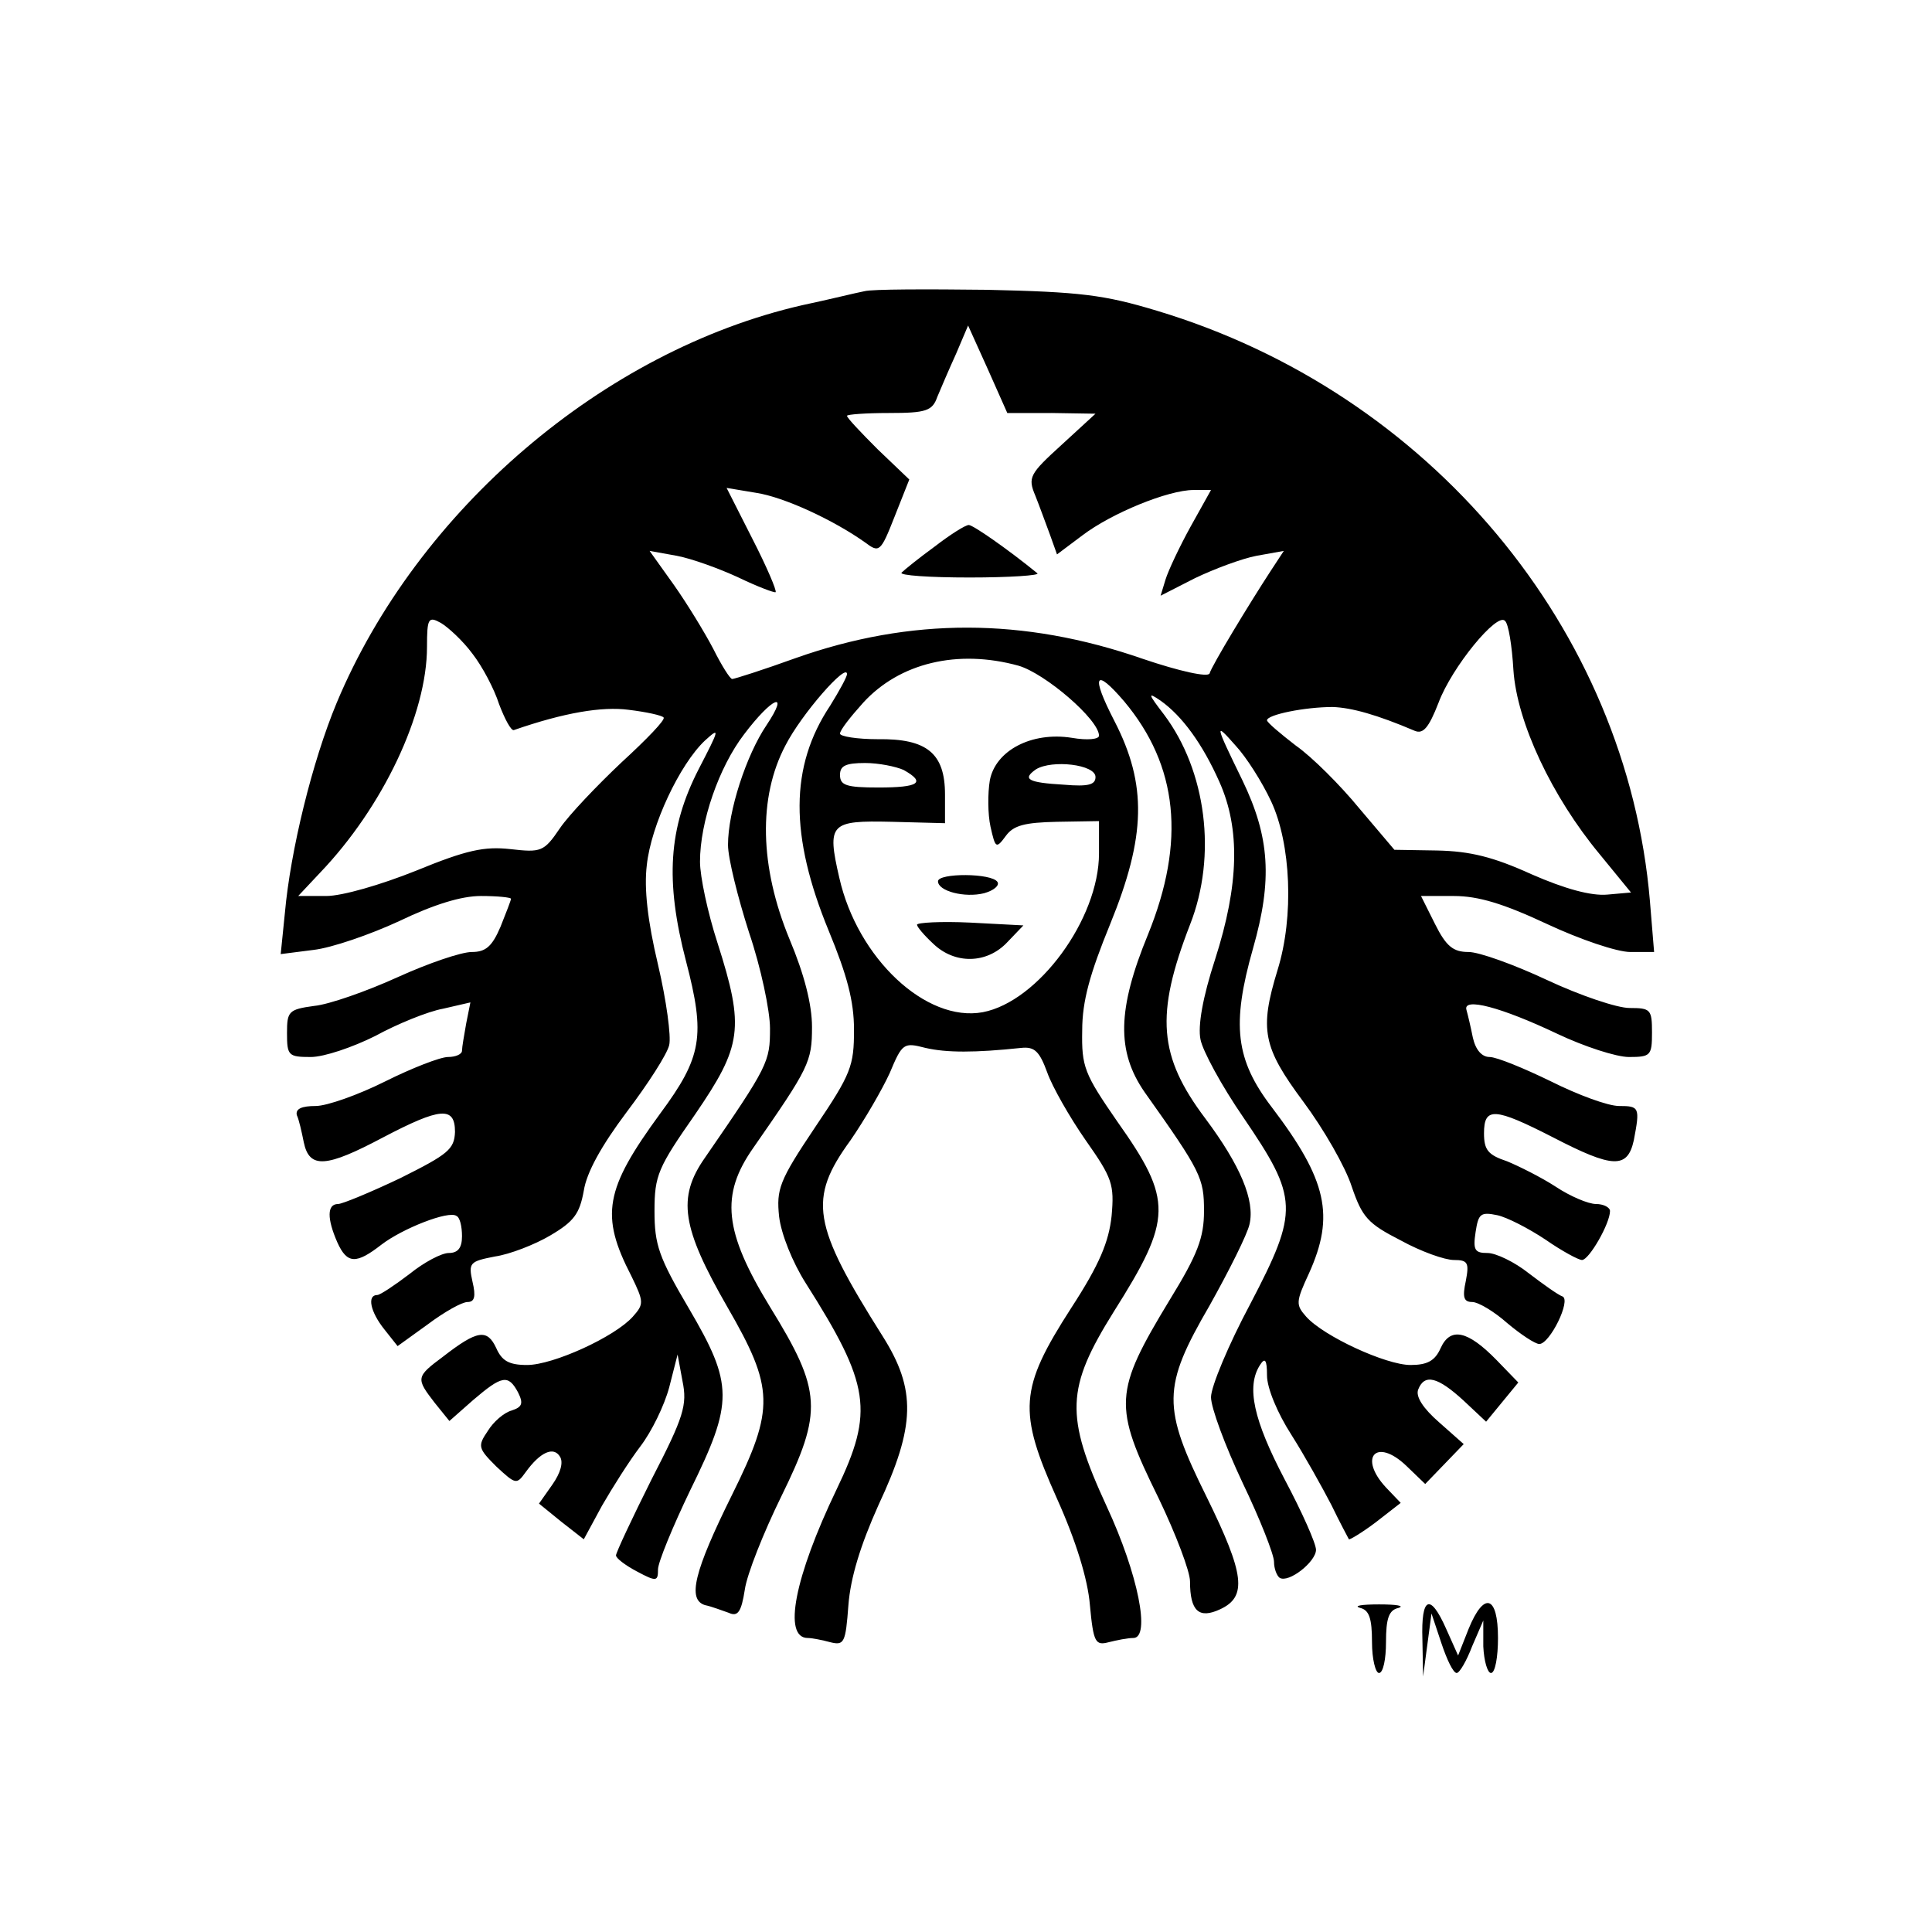 <?xml version="1.0" standalone="no"?>
<!DOCTYPE svg PUBLIC "-//W3C//DTD SVG 20010904//EN"
 "http://www.w3.org/TR/2001/REC-SVG-20010904/DTD/svg10.dtd">
<svg version="1.0" xmlns="http://www.w3.org/2000/svg"
 width="276pt" height="276pt" viewBox="0 0 276 276"
 preserveAspectRatio="xMidYMid meet">
<g transform="translate(0,276) scale(0.1,-0.1)"
fill="#000000" stroke="none">
<path d="M1235 2344 c-11 -2 -51 -12 -89 -20 -284 -65 -550 -293 -665 -568
-35 -84 -66 -211 -74 -300 l-6 -59 47 6 c26 3 81 22 122 41 50 24 89 36 117
36 24 0 43 -2 43 -4 0 -2 -7 -20 -15 -40 -12 -28 -21 -36 -41 -36 -15 0 -62
-16 -106 -36 -44 -20 -98 -39 -119 -41 -37 -5 -39 -8 -39 -39 0 -32 2 -34 34
-34 19 0 60 14 92 30 31 17 75 35 97 39 l39 9 -6 -30 c-3 -17 -6 -34 -6 -39 0
-5 -9 -9 -20 -9 -11 0 -52 -16 -90 -35 -38 -19 -83 -35 -99 -35 -20 0 -29 -4
-27 -13 3 -6 7 -24 10 -39 8 -38 32 -36 113 7 82 43 103 45 103 8 -1 -25 -10
-32 -78 -66 -42 -20 -83 -37 -89 -37 -16 0 -16 -21 -1 -55 14 -31 27 -31 63
-3 30 23 96 49 107 41 5 -2 8 -15 8 -29 0 -17 -6 -24 -19 -24 -10 0 -35 -13
-56 -30 -21 -16 -42 -30 -46 -30 -15 0 -10 -24 10 -49 l19 -24 43 31 c24 18
49 32 57 32 10 0 12 8 7 29 -6 27 -4 29 32 36 21 3 57 17 79 30 34 20 42 31
48 64 4 26 25 64 61 112 31 41 58 83 61 96 3 12 -4 64 -16 115 -15 63 -20 109
-16 142 6 57 47 144 83 178 22 20 21 17 -9 -41 -43 -84 -48 -159 -18 -274 28
-107 23 -137 -37 -218 -79 -108 -86 -145 -41 -232 18 -37 18 -40 2 -58 -26
-29 -114 -69 -151 -69 -26 0 -36 6 -44 24 -13 28 -27 26 -76 -12 -39 -29 -39
-31 -12 -66 l21 -26 34 30 c41 35 50 37 64 11 8 -16 6 -21 -9 -26 -11 -3 -26
-16 -34 -29 -15 -22 -14 -25 12 -51 28 -26 29 -26 42 -8 21 29 40 37 49 22 5
-8 1 -23 -11 -40 l-19 -27 32 -26 32 -25 26 48 c15 26 39 64 55 85 16 21 34
58 41 84 l12 47 7 -38 c7 -34 2 -51 -44 -140 -28 -56 -51 -105 -51 -109 0 -4
13 -14 30 -23 28 -15 30 -14 30 3 0 10 21 61 46 113 62 126 62 151 -2 260 -43
73 -49 91 -49 139 0 51 5 62 58 138 67 98 71 123 32 245 -14 43 -25 95 -25
116 0 57 27 135 63 182 40 53 66 64 32 13 -29 -43 -55 -123 -55 -171 0 -19 14
-75 30 -125 17 -50 30 -112 30 -137 0 -48 -2 -53 -93 -185 -40 -57 -33 -100
32 -213 67 -116 68 -145 7 -268 -55 -111 -64 -150 -39 -158 10 -2 25 -8 34
-11 13 -6 18 1 23 33 3 22 27 82 52 133 60 122 58 151 -16 271 -66 108 -71
160 -24 227 80 115 84 123 84 173 0 32 -11 75 -32 125 -43 104 -45 203 -6 277
23 45 88 119 88 102 0 -4 -11 -24 -24 -45 -58 -87 -58 -186 -2 -322 26 -63 36
-100 36 -141 0 -52 -4 -63 -56 -140 -51 -76 -55 -88 -51 -127 3 -25 19 -65 38
-95 92 -145 98 -183 44 -295 -60 -125 -77 -212 -41 -212 6 0 21 -3 32 -6 20
-5 22 -1 26 53 3 39 17 85 43 143 53 113 54 165 6 241 -101 160 -107 196 -46
280 20 29 45 72 56 96 18 43 20 44 51 36 30 -7 71 -7 137 0 19 2 26 -5 37 -35
7 -20 32 -64 55 -97 38 -54 41 -63 37 -108 -4 -37 -17 -69 -58 -132 -74 -115
-76 -147 -20 -272 27 -60 44 -115 47 -152 5 -54 8 -58 27 -53 12 3 27 6 35 6
25 0 7 91 -38 188 -60 130 -58 169 10 278 84 133 85 159 5 272 -47 68 -51 78
-50 130 0 42 11 81 40 152 51 125 53 199 6 290 -34 66 -28 77 14 28 77 -92 88
-200 34 -333 -44 -107 -45 -167 -5 -225 81 -114 85 -123 85 -170 0 -38 -9 -62
-49 -127 -80 -132 -81 -151 -16 -283 25 -52 45 -105 45 -119 0 -43 13 -54 43
-40 39 18 35 50 -19 160 -64 129 -64 157 4 274 28 50 54 102 57 116 8 34 -13
84 -63 151 -67 89 -72 148 -22 277 39 99 23 220 -37 300 -23 30 -24 33 -5 20
31 -22 60 -62 84 -116 30 -67 28 -147 -6 -253 -18 -55 -25 -96 -21 -115 3 -16
30 -66 61 -111 79 -116 80 -133 10 -267 -31 -58 -56 -118 -56 -133 0 -15 20
-69 45 -122 25 -52 45 -103 45 -113 0 -10 4 -20 8 -23 13 -8 52 23 52 40 0 9
-20 54 -45 101 -44 84 -55 132 -35 163 7 11 10 8 10 -15 0 -18 15 -54 35 -85
19 -30 44 -75 57 -100 12 -25 24 -47 25 -49 1 -1 18 9 38 24 l36 28 -21 22
c-40 43 -14 72 29 31 l27 -26 28 29 27 28 -35 31 c-23 20 -34 37 -30 47 9 23
28 18 65 -16 l32 -30 23 28 23 28 -31 32 c-41 42 -66 48 -80 17 -8 -18 -19
-24 -43 -24 -35 0 -124 41 -149 69 -15 17 -15 21 4 62 37 82 26 133 -53 237
-52 68 -58 118 -27 227 28 98 24 159 -15 240 -40 82 -40 84 -10 50 15 -16 38
-52 51 -80 28 -60 33 -164 9 -241 -26 -85 -21 -110 37 -188 29 -39 60 -93 69
-121 15 -44 23 -53 70 -77 29 -16 63 -28 76 -28 20 0 22 -4 17 -30 -5 -23 -3
-30 9 -30 9 0 32 -14 50 -30 19 -16 40 -30 46 -30 15 0 46 63 33 68 -6 2 -27
17 -48 33 -20 16 -47 29 -59 29 -18 0 -21 4 -17 30 4 26 7 29 31 24 14 -3 45
-19 69 -35 23 -16 47 -29 52 -29 10 0 40 52 40 70 0 5 -9 10 -20 10 -11 0 -37
11 -58 25 -20 13 -52 29 -69 36 -27 9 -33 16 -33 40 0 38 15 37 99 -6 85 -44
106 -45 115 -4 9 47 8 49 -21 49 -16 0 -59 16 -97 35 -39 19 -78 35 -88 35
-11 0 -20 10 -24 28 -3 15 -7 32 -9 39 -6 19 50 4 130 -34 38 -18 84 -33 102
-33 31 0 33 2 33 35 0 33 -2 35 -32 35 -18 0 -71 18 -118 40 -47 22 -97 40
-112 40 -22 0 -32 8 -48 40 l-20 40 47 0 c35 0 71 -11 133 -40 47 -22 100 -40
119 -40 l34 0 -6 73 c-33 389 -315 726 -704 843 -76 23 -110 27 -243 30 -85 1
-164 1 -175 -2z m267 -174 l63 -1 -49 -45 c-45 -41 -48 -46 -37 -72 6 -15 15
-40 21 -56 l10 -28 36 27 c42 32 123 65 159 65 l25 0 -29 -52 c-16 -29 -32
-63 -36 -76 l-7 -23 49 25 c27 13 67 28 88 32 l39 7 -19 -29 c-30 -46 -84
-135 -87 -146 -2 -6 -43 3 -96 21 -170 59 -331 59 -495 1 -47 -17 -88 -30 -91
-30 -3 0 -15 19 -27 43 -12 23 -37 64 -56 91 l-35 49 39 -7 c21 -4 60 -18 88
-31 27 -13 51 -22 53 -21 2 2 -13 37 -33 76 l-37 73 42 -7 c40 -6 111 -39 156
-71 20 -15 22 -14 42 37 l21 53 -45 43 c-24 24 -44 45 -44 48 0 2 27 4 60 4
53 0 62 3 69 23 5 12 17 40 27 62 l17 40 28 -62 28 -63 63 0z m-827 -344 c14
-18 31 -50 38 -72 8 -21 17 -38 21 -37 72 25 126 34 164 29 25 -3 48 -8 50
-11 3 -3 -24 -31 -60 -64 -35 -33 -75 -75 -88 -94 -23 -34 -27 -35 -71 -30
-37 4 -62 -1 -135 -31 -50 -20 -105 -36 -128 -36 l-40 0 31 33 c90 94 153 227
153 323 0 41 2 44 20 34 10 -6 31 -25 45 -44z m1487 -23 c5 -75 55 -181 123
-263 l45 -55 -34 -3 c-23 -2 -60 8 -108 29 -55 25 -88 33 -135 34 l-61 1 -50
59 c-27 33 -68 74 -91 90 -22 17 -41 33 -41 36 0 8 54 19 94 19 27 -1 63 -11
117 -34 12 -5 20 4 34 40 19 51 84 130 95 117 5 -4 10 -36 12 -70z m-707 6
c38 -11 115 -77 115 -100 0 -5 -16 -7 -39 -3 -57 9 -109 -18 -117 -61 -3 -18
-3 -48 1 -66 7 -31 8 -32 22 -13 11 15 27 19 73 20 l60 1 0 -46 c0 -94 -87
-212 -166 -227 -81 -15 -179 77 -205 192 -18 78 -13 82 75 80 l76 -2 0 41 c0
59 -26 80 -96 79 -30 0 -54 4 -54 8 0 5 15 24 33 44 52 57 135 77 222 53z
m-164 -149 c32 -18 22 -25 -36 -25 -46 0 -55 3 -55 18 0 13 8 17 36 17 19 0
44 -5 55 -10z m274 -10 c0 -11 -10 -14 -45 -11 -52 3 -60 8 -40 22 23 14 85 7
85 -11z"/>
<path d="M1335 1979 c-22 -16 -43 -33 -47 -37 -4 -4 40 -7 97 -7 57 0 101 3
97 6 -43 35 -92 69 -98 69 -5 0 -27 -14 -49 -31z"/>
<path d="M1340 1501 c0 -14 38 -24 66 -17 14 4 22 11 19 16 -8 13 -85 13 -85
1z"/>
<path d="M1310 1439 c0 -3 10 -15 23 -27 31 -30 77 -29 106 2 l23 24 -76 4
c-42 2 -76 0 -76 -3z"/>
<path d="M1943 463 c13 -3 17 -15 17 -49 0 -24 5 -44 10 -44 6 0 10 20 10 44
0 34 4 46 18 49 9 3 -3 5 -28 5 -25 0 -37 -2 -27 -5z"/>
<path d="M2032 418 l1 -53 6 45 6 45 14 -42 c8 -24 17 -43 22 -43 4 0 14 17
22 38 l16 37 0 -37 c1 -21 6 -38 11 -38 6 0 10 23 10 50 0 61 -20 67 -42 13
l-15 -38 -17 38 c-23 52 -36 46 -34 -15z"/>
</g>
</svg>

